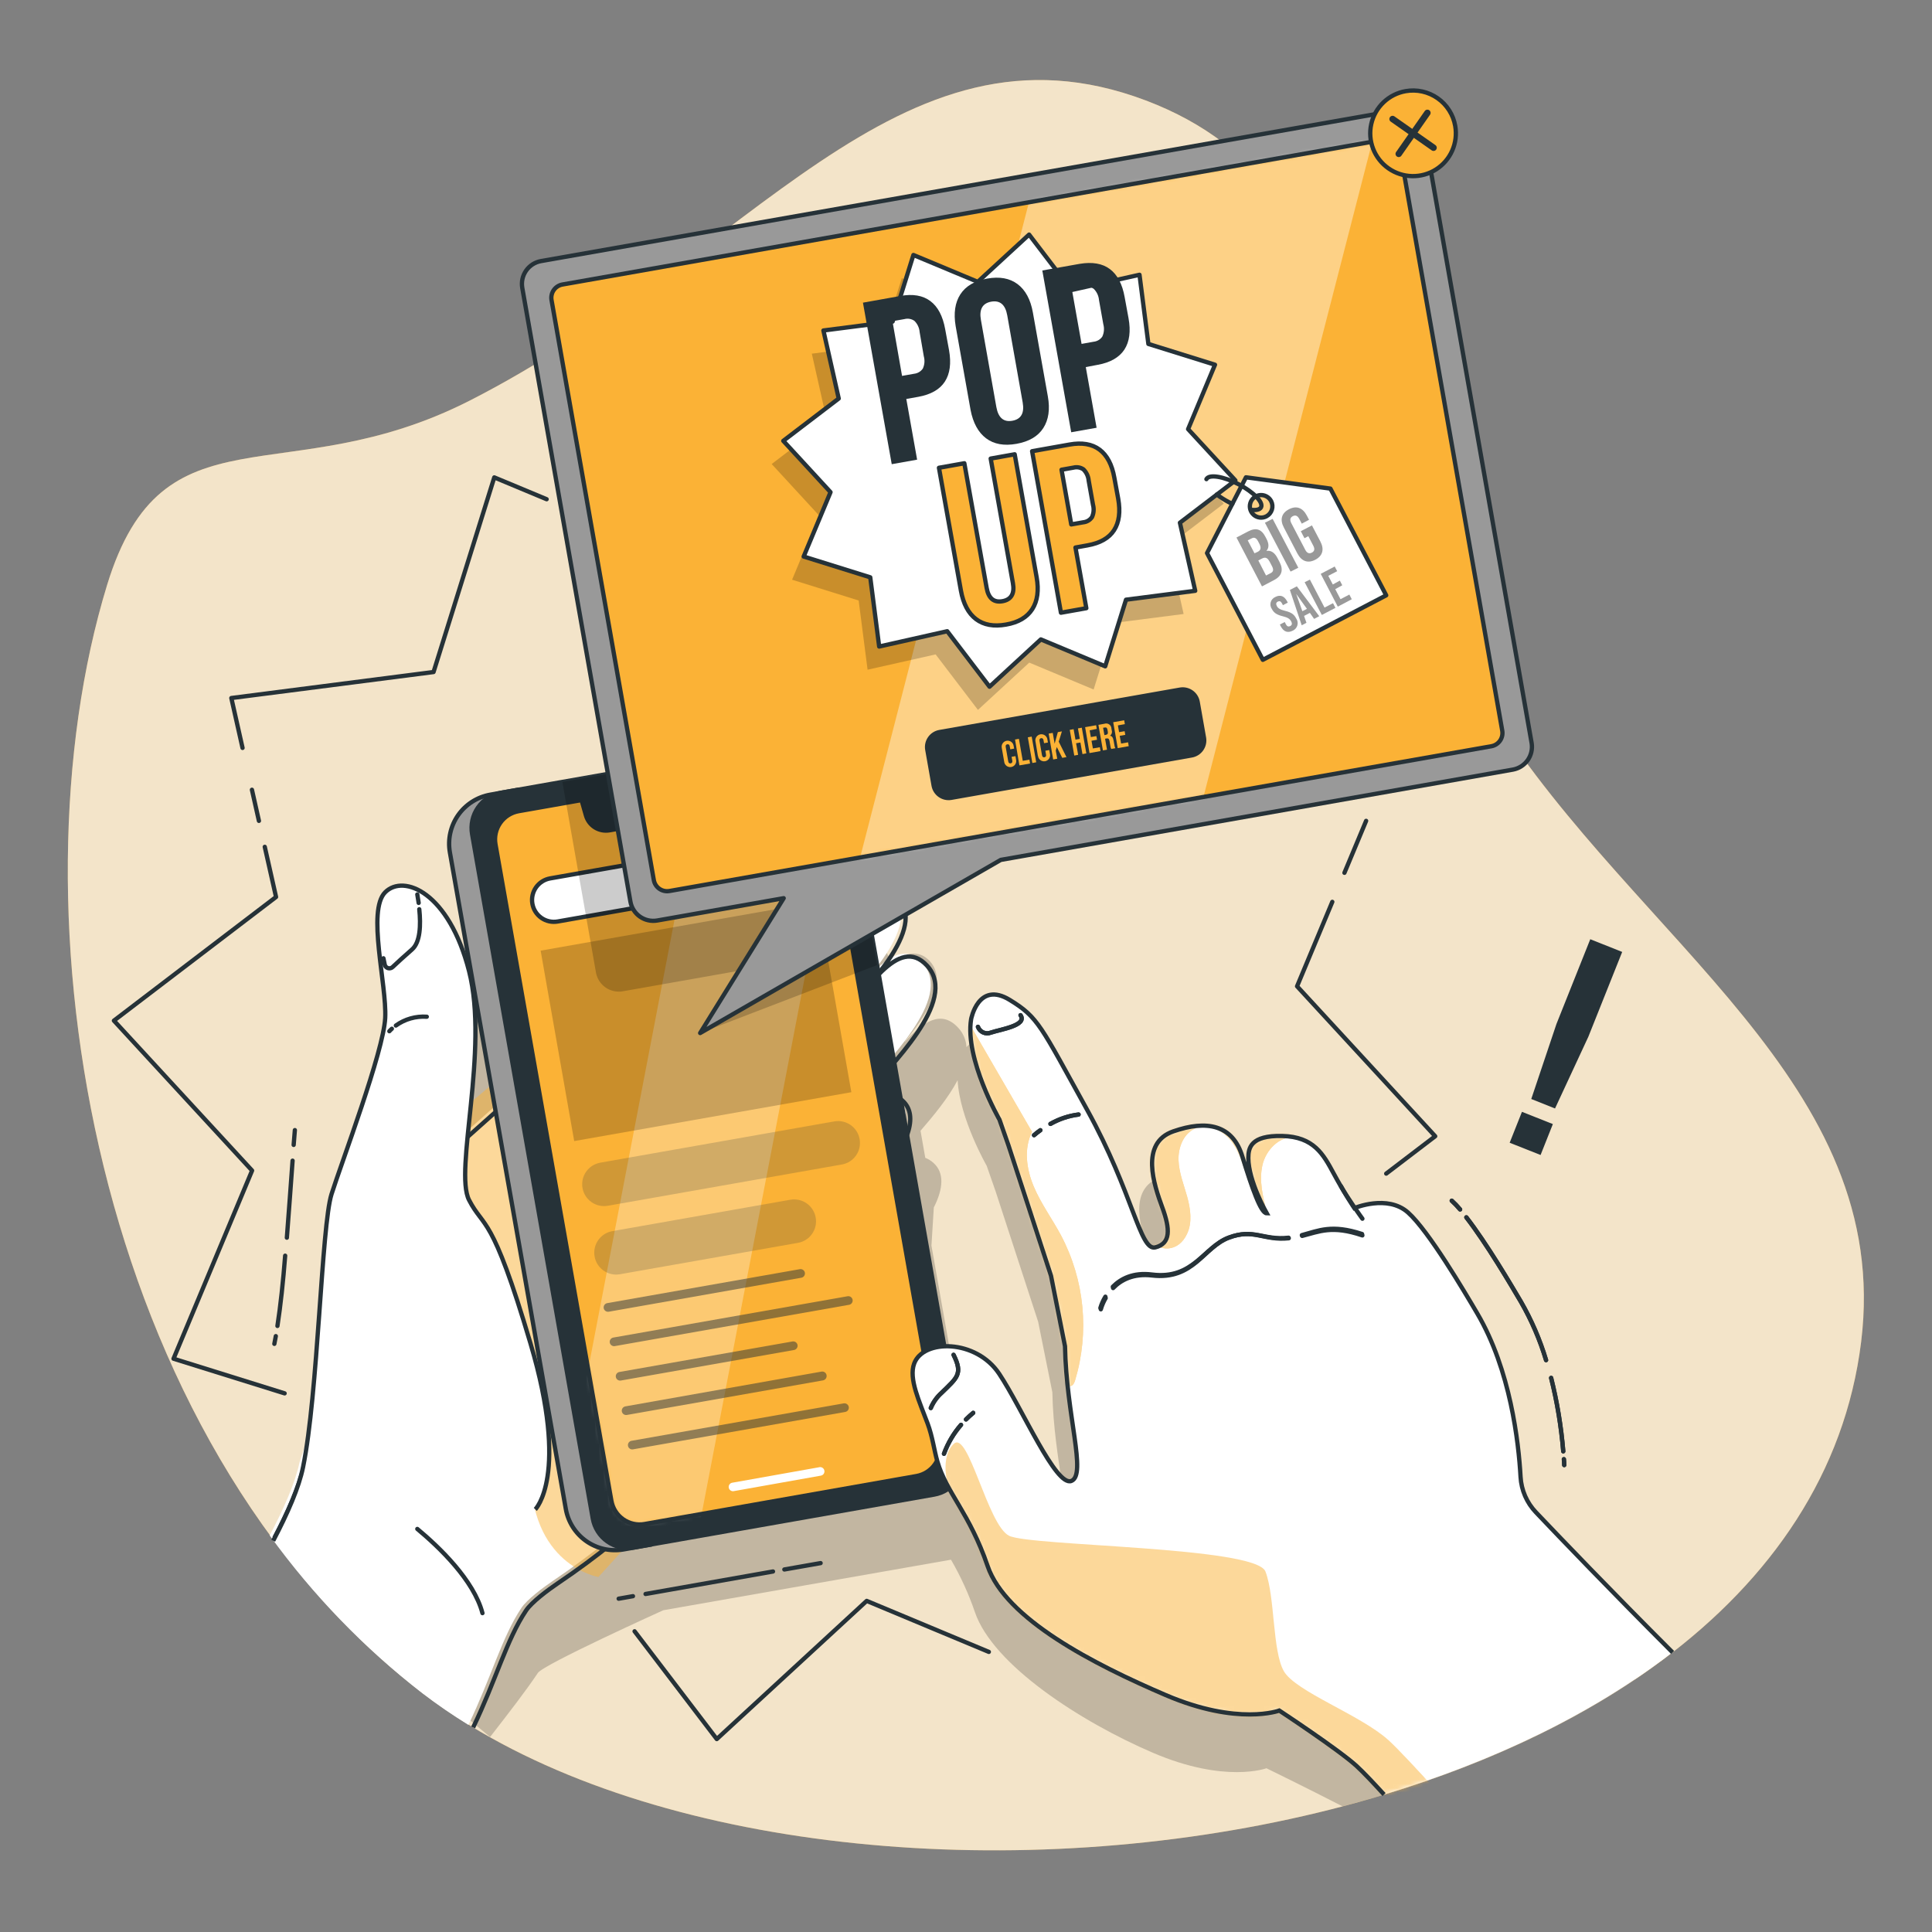 <svg xmlns="http://www.w3.org/2000/svg" width="450" height="450" viewBox="0 0 450 450" fill="none"><rect x="0" y="0" width="450" height="450" fill="#808080" stroke="none"/><path opacity="0.7" d="M347.643 166.149C310.995 108.612 322.857 44.55 266.886 23.4C209.079 1.548 174.618 60.12 109.386 93.321C66.429 115.173 37.962 93.717 24.948 136.242C1.674 212.292 21.573 335.331 98.415 394.335C187.857 463.005 418.365 434.835 433.494 312.561C440.919 252.27 381.6 219.474 347.643 166.149Z" fill="#FBB236"></path><path opacity="0.7" d="M347.643 166.149C310.995 108.612 322.857 44.55 266.886 23.4C209.079 1.548 174.618 60.12 109.386 93.321C66.429 115.173 37.962 93.717 24.948 136.242C1.674 212.292 21.573 335.331 98.415 394.335C187.857 463.005 418.365 434.835 433.494 312.561C440.919 252.27 381.6 219.474 347.643 166.149Z" fill="white"></path><path d="M230.319 384.759L201.87 372.879L166.95 405.063L147.807 379.962" stroke="#263238" stroke-linecap="round" stroke-linejoin="round"></path><path d="M310.32 210.06L302.112 229.725L334.287 264.654L322.875 273.357" stroke="#263238" stroke-linecap="round" stroke-linejoin="round"></path><path d="M318.195 191.196L313.146 203.292" stroke="#263238" stroke-linecap="round" stroke-linejoin="round"></path><path d="M140.598 121.824L158.958 129.492L193.878 97.308L222.678 135.063L269.01 124.659L275.076 171.756L314.136 183.951" stroke="#263238" stroke-linecap="round" stroke-linejoin="round"></path><path d="M56.493 174.204L53.883 162.585L100.98 156.528L115.128 111.195L127.323 116.28" stroke="#263238" stroke-linecap="round" stroke-linejoin="round"></path><path d="M60.309 191.196L58.68 183.951" stroke="#263238" stroke-linecap="round" stroke-linejoin="round"></path><path d="M66.294 324.54L40.419 316.467L58.716 272.646L26.532 237.726L64.296 208.926L61.668 197.244" stroke="#263238" stroke-linecap="round" stroke-linejoin="round"></path><path d="M361.692 261.819L358.83 269.019L351.63 266.166L354.492 258.966L361.692 261.819ZM356.661 255.978L362.529 238.5L370.404 218.763L377.838 221.724L369.963 241.461L362.196 258.183L356.661 255.978Z" fill="#263238"></path><path opacity="0.2" d="M354.78 362.934C352.632 360.695 351.355 357.761 351.18 354.663C350.73 346.635 348.849 329.769 341.091 316.584C338.13 311.544 329.769 297.378 324.981 293.094C320.193 288.81 312.462 292.068 312.462 292.068C312.462 292.068 310.059 288.468 307.665 283.968C305.271 279.468 303.039 275.4 295.668 275.229C288.297 275.058 287.784 278.019 287.784 280.377C287.784 285.714 292.068 293.229 292.068 293.229C290.691 293.229 288.639 287.397 286.38 280.035C284.121 272.673 278.136 271.476 270.297 274.203C262.458 276.93 265.797 286.713 267.723 291.861C269.649 297.009 269.721 300.321 266.121 301.23C262.521 302.139 261 288.639 250.2 269.1C239.4 249.561 238.842 247.644 232.2 243.558C228.681 241.407 226.476 242.334 225.117 243.9C225.023 242.222 224.345 240.63 223.2 239.4C219.195 235.053 215.028 237.996 210.762 242.649V242.541C217.494 234.585 220.788 227.106 215.748 223.119C213.687 221.49 210.771 221.94 207.45 223.65L204.219 217.701L200.079 194.22C199.89 193.143 199.49 192.115 198.904 191.193C198.317 190.271 197.554 189.474 196.659 188.847C195.763 188.22 194.753 187.776 193.686 187.539C192.619 187.303 191.516 187.28 190.44 187.47L124.542 199.089L118.071 200.223C115.039 200.761 112.345 202.48 110.58 205.002C108.815 207.525 108.123 210.646 108.657 213.678L110.943 226.647C106.038 219.87 100.206 218.799 97.281 221.724C92.988 226.017 97.677 243.216 97.281 251.028C96.885 258.84 87.129 284.616 84.78 292.041C82.431 299.466 81.657 338.517 78.147 355.671C77.328 359.604 75.312 364.572 72.666 369.873L114.147 404.586C118.647 398.79 122.58 393.714 125.28 389.655C126.612 387.657 154.494 375.057 154.494 375.057L221.4 363.303H221.517C223.766 367.179 225.629 371.267 227.079 375.507C231.282 387.819 251.721 401.049 268.542 408.258C285.363 415.467 294.984 411.858 294.984 411.858C294.984 411.858 304.191 416.358 312.705 420.732C315.963 419.874 319.188 418.974 322.38 418.032C343.917 411.534 363.879 402.588 380.799 391.203C369.144 378.729 359.784 368.208 354.78 362.934ZM246.6 355.653C243 357.147 235.188 338.823 229.779 330.714C228.161 328.318 225.859 326.465 223.173 325.395L216.954 290.133L217.503 281.241C219.789 276.741 219.906 273.141 217.503 270.936C216.926 270.393 216.251 269.966 215.514 269.676L214.407 263.376C217.422 259.893 220.887 255.708 223.047 251.604C223.533 260.604 229.815 271.521 229.815 271.521L231.912 277.533L241.812 307.881L245.115 324.297C245.403 340.398 250.2 354.141 246.6 355.653Z" fill="black"></path><path d="M203.454 231.84C203.297 235.753 203.889 239.66 205.2 243.351" stroke="#263238" stroke-linecap="round" stroke-linejoin="round"></path><path d="M203.859 229.05C203.724 229.543 203.628 230.045 203.571 230.553" stroke="#263238" stroke-linecap="round" stroke-linejoin="round"></path><path d="M198.558 212.256C198.558 212.256 198.387 219.294 200.979 224.928" stroke="#263238" stroke-linecap="round" stroke-linejoin="round"></path><path d="M209.133 255.762C213.003 259.29 210.456 266.166 202.977 274.95C195.498 283.734 179.541 301.176 172.8 313.2C166.059 325.224 167.562 342 128.7 368.271C126.711 369.621 122.742 372.528 121.41 374.571C116.91 381.303 114.399 390.771 109.107 401.76C105.402 399.484 101.816 397.02 98.361 394.38C84.825 383.886 72.857 371.512 62.82 357.633C66.168 351.279 68.814 345.222 69.768 340.587L92.394 272.268L104.148 267.579L124.065 249.813L156.879 220.5C156.879 220.5 180.126 197.649 187.479 204.678C194.832 211.707 178.686 226.656 170.181 232.227C161.676 237.798 155.538 248.616 141.489 262.683C144.488 261.536 147.191 259.731 149.4 257.4C153.504 253.296 162.585 241.875 168.741 236.601C174.897 231.327 198.702 201.132 207.441 208.017C215.172 214.11 203.346 228.393 189.576 240.12C175.806 251.847 173.097 258.3 158.157 274.068L156.105 276.408C156.105 276.408 161.964 272.907 171.054 261.918C177.978 253.466 185.411 245.444 193.311 237.897C200.781 230.562 208.035 216.882 214.839 224.262C222.471 232.524 205.614 247.995 201.078 254.007C196.542 260.019 166.842 284.139 165.6 292.5C167.789 289.241 170.236 286.162 172.917 283.293C176.868 279.189 190.197 265.86 196.497 259.992C202.797 254.124 205.911 252.819 209.133 255.762Z" fill="white"></path><path opacity="0.5" d="M104.067 279.9V261.495L179.766 197.505L198.171 203.292L210.303 272.502L162.603 341.73L139.383 367.317C139.383 367.317 123.093 364.617 123.597 341.73C124.101 318.843 104.067 279.9 104.067 279.9Z" fill="#FBB236"></path><path d="M63.9 358.2C67.248 351.846 69.894 345.789 70.848 341.154L93.474 272.835L105.174 268.146L125.1 250.38L157.905 221.076C157.905 221.076 181.152 198.225 188.505 205.254C195.858 212.283 179.712 227.232 171.216 232.803C162.72 238.374 156.6 249.228 142.56 263.295C145.555 262.155 148.256 260.355 150.462 258.03C154.557 253.926 163.647 242.505 169.794 237.231C175.941 231.957 199.764 201.762 208.494 208.647C216.225 214.74 204.399 229.023 190.62 240.741C176.841 252.459 174.186 258.912 159.3 274.725L157.248 277.065C157.248 277.065 163.098 273.555 172.188 262.575C179.1 254.126 186.517 246.105 194.4 238.554C201.87 231.219 209.115 217.539 215.928 224.919C223.551 233.181 206.694 248.652 202.167 254.619C197.64 260.586 167.967 284.751 166.725 293.121C168.913 289.863 171.357 286.784 174.033 283.914C177.993 279.81 191.322 266.481 197.622 260.613C203.922 254.745 206.991 253.413 210.222 256.374C214.101 259.902 211.545 266.778 204.075 275.562C196.605 284.346 180.63 301.788 173.898 313.794C167.166 325.8 168.66 342.594 129.798 368.865C127.809 370.215 123.831 373.122 122.499 375.165C117.999 381.897 115.497 391.365 110.205 402.354" stroke="#263238" stroke-miterlimit="10"></path><path d="M97.2 356.121C102.258 360.324 110.358 368.046 112.374 375.732" stroke="#263238" stroke-linecap="round" stroke-linejoin="round"></path><path d="M93.024 352.881C93.024 352.881 93.789 353.412 95.013 354.375" stroke="#263238" stroke-linecap="round" stroke-linejoin="round"></path><path d="M63.639 358.857C66.987 352.503 69.624 346.446 70.578 341.757C74.097 324.657 74.871 285.552 77.22 278.136C79.569 270.72 89.325 244.926 89.721 237.114C90.117 229.302 85.419 212.121 89.721 207.819C94.023 203.517 104.562 207.819 109.251 226.179C113.94 244.539 105.732 272.664 109.251 279.504C112.77 286.344 114.471 282.204 123.579 312.966C132.687 343.728 124.677 351.567 124.677 351.567" fill="white"></path><path d="M63.639 358.857C66.987 352.503 69.624 346.446 70.578 341.757C74.097 324.657 74.871 285.552 77.22 278.136C79.569 270.72 89.325 244.926 89.721 237.114C90.117 229.302 85.419 212.121 89.721 207.819C94.023 203.517 104.562 207.819 109.251 226.179C113.94 244.539 105.732 272.664 109.251 279.504C112.77 286.344 114.471 282.204 123.579 312.966C132.687 343.728 124.677 351.567 124.677 351.567" stroke="#263238" stroke-miterlimit="10"></path><path d="M97.659 211.779C98.037 215.442 97.902 219.465 95.967 221.148C94.032 222.831 92.475 224.28 91.467 225.225C91.327 225.363 91.152 225.461 90.961 225.508C90.771 225.556 90.571 225.553 90.382 225.498C90.193 225.443 90.022 225.338 89.887 225.196C89.752 225.053 89.657 224.876 89.613 224.685L89.307 223.2" stroke="#263238" stroke-linecap="round" stroke-linejoin="round"></path><path d="M97.2 208.332C97.308 208.944 97.416 209.61 97.515 210.303" stroke="#263238" stroke-linecap="round" stroke-linejoin="round"></path><path d="M92.205 238.869C94.293 237.368 96.839 236.643 99.405 236.817" stroke="#263238" stroke-linecap="round" stroke-linejoin="round"></path><path d="M90.684 240.192C90.866 239.987 91.062 239.795 91.269 239.616" stroke="#263238" stroke-linecap="round" stroke-linejoin="round"></path><path d="M68.4 266.67C68.49 265.482 68.58 264.33 68.679 263.223" stroke="#263238" stroke-linecap="round" stroke-linejoin="round"></path><path d="M66.816 288.279C67.311 282.195 67.716 275.985 68.148 270.342" stroke="#263238" stroke-linecap="round" stroke-linejoin="round"></path><path d="M64.62 308.835C65.349 304.137 65.952 298.449 66.42 292.473" stroke="#263238" stroke-linecap="round" stroke-linejoin="round"></path><path d="M63.9 313.011C64.017 312.435 64.134 311.823 64.242 311.211" stroke="#263238" stroke-linecap="round" stroke-linejoin="round"></path><path d="M182.691 365.562L191.133 364.077" stroke="#263238" stroke-linecap="round" stroke-linejoin="round"></path><path d="M150.363 371.268L180.045 366.03" stroke="#263238" stroke-linecap="round" stroke-linejoin="round"></path><path d="M144.099 372.366L147.429 371.781" stroke="#263238" stroke-linecap="round" stroke-linejoin="round"></path><path d="M205.983 180.153L206.433 182.655" stroke="#263238" stroke-linecap="round" stroke-linejoin="round"></path><path d="M189.468 162.729C192.921 162.135 196.468 162.932 199.335 164.946C202.202 166.959 204.155 170.026 204.768 173.475L205.506 177.669" stroke="#263238" stroke-linecap="round" stroke-linejoin="round"></path><path d="M147.807 170.082L186.426 163.269" stroke="#263238" stroke-linecap="round" stroke-linejoin="round"></path><path d="M142.434 171.027L144.999 170.568" stroke="#263238" stroke-linecap="round" stroke-linejoin="round"></path><path d="M120.672 183.951L114.201 185.094C112.7 185.358 111.265 185.916 109.979 186.734C108.694 187.553 107.582 188.617 106.707 189.866C105.833 191.115 105.214 192.524 104.884 194.012C104.555 195.5 104.522 197.039 104.787 198.54L131.787 351.459C132.317 354.488 134.026 357.183 136.54 358.952C139.054 360.722 142.167 361.423 145.197 360.9L151.668 359.757L120.672 183.951Z" fill="#999999" stroke="#263238" stroke-linecap="round" stroke-linejoin="round"></path><path d="M217.566 348.12L147.708 360.432C146.632 360.623 145.529 360.599 144.462 360.363C143.395 360.126 142.385 359.682 141.489 359.055C140.594 358.428 139.831 357.631 139.244 356.709C138.658 355.787 138.258 354.759 138.069 353.682L109.962 194.292C109.772 193.215 109.795 192.112 110.031 191.044C110.268 189.976 110.712 188.966 111.339 188.07C111.965 187.174 112.763 186.41 113.685 185.823C114.607 185.235 115.635 184.834 116.712 184.644L130.986 182.124L186.57 172.332C188.744 171.953 190.98 172.453 192.786 173.722C194.592 174.992 195.82 176.926 196.2 179.1L204.3 224.784L224.343 338.472C224.533 339.551 224.509 340.656 224.271 341.725C224.033 342.795 223.586 343.806 222.957 344.703C222.327 345.599 221.527 346.362 220.602 346.949C219.677 347.535 218.645 347.933 217.566 348.12Z" fill="#263238" stroke="#263238" stroke-linecap="round" stroke-linejoin="round"></path><path d="M184.194 177.777L169.542 180.36L169.803 184.077C169.886 185.271 169.525 186.453 168.789 187.397C168.053 188.34 166.994 188.979 165.816 189.189L141.975 193.392C140.797 193.598 139.584 193.361 138.57 192.726C137.557 192.091 136.814 191.104 136.485 189.954L135.459 186.354L120.807 188.937C119.068 189.246 117.522 190.233 116.51 191.681C115.497 193.129 115.101 194.919 115.407 196.659L142.407 349.578C142.717 351.315 143.702 352.859 145.148 353.872C146.594 354.884 148.382 355.282 150.12 354.978L213.471 343.8C215.21 343.491 216.756 342.504 217.768 341.056C218.781 339.608 219.177 337.818 218.871 336.078L191.871 183.159C191.559 181.431 190.578 179.896 189.14 178.888C187.702 177.88 185.925 177.481 184.194 177.777Z" fill="#FBB236"></path><mask id="mask0_371_4379" style="mask-type:luminance" maskUnits="userSpaceOnUse" x="115" y="177" width="104" height="179"><path d="M184.194 177.777L169.542 180.36L169.803 184.077C169.886 185.271 169.525 186.453 168.789 187.397C168.053 188.34 166.994 188.979 165.816 189.189L141.975 193.392C140.797 193.598 139.584 193.361 138.57 192.726C137.557 192.091 136.814 191.104 136.485 189.954L135.459 186.354L120.807 188.937C119.068 189.246 117.522 190.233 116.51 191.681C115.497 193.129 115.101 194.919 115.407 196.659L142.407 349.578C142.717 351.315 143.702 352.859 145.148 353.872C146.594 354.884 148.382 355.282 150.12 354.978L213.471 343.8C215.21 343.491 216.756 342.504 217.768 341.056C218.781 339.608 219.177 337.818 218.871 336.078L191.871 183.159C191.559 181.431 190.578 179.896 189.14 178.888C187.702 177.88 185.925 177.481 184.194 177.777Z" fill="white"></path></mask><g mask="url(#mask0_371_4379)"><path opacity="0.3" d="M160.875 365.922H127.962L167.31 161.136H200.223L160.875 365.922Z" fill="white"></path></g><path d="M184.194 177.777L169.542 180.36L169.803 184.077C169.886 185.271 169.525 186.453 168.789 187.397C168.053 188.34 166.994 188.979 165.816 189.189L141.975 193.392C140.797 193.598 139.584 193.361 138.57 192.726C137.557 192.091 136.814 191.104 136.485 189.954L135.459 186.354L120.807 188.937C119.068 189.246 117.522 190.233 116.51 191.681C115.497 193.129 115.101 194.919 115.407 196.659L142.407 349.578C142.717 351.315 143.702 352.859 145.148 353.872C146.594 354.884 148.382 355.282 150.12 354.978L213.471 343.8C215.21 343.491 216.756 342.504 217.768 341.056C218.781 339.608 219.177 337.818 218.871 336.078L191.871 183.159C191.559 181.431 190.578 179.896 189.14 178.888C187.702 177.88 185.925 177.481 184.194 177.777Z" stroke="#263238" stroke-linecap="round" stroke-linejoin="round"></path><path d="M147.771 187.245C147.838 187.624 147.792 188.014 147.637 188.366C147.482 188.718 147.227 189.017 146.903 189.224C146.578 189.43 146.2 189.536 145.815 189.528C145.431 189.52 145.057 189.398 144.742 189.177C144.427 188.957 144.184 188.648 144.045 188.289C143.906 187.931 143.876 187.539 143.959 187.163C144.043 186.788 144.235 186.445 144.514 186.18C144.792 185.914 145.142 185.736 145.521 185.67C146.028 185.583 146.548 185.7 146.97 185.995C147.391 186.29 147.679 186.739 147.771 187.245Z" fill="#FBB236" stroke="#263238" stroke-linecap="round" stroke-linejoin="round"></path><path d="M160.938 183.906L151.2 185.625C151.071 185.648 150.947 185.695 150.836 185.766C150.725 185.836 150.629 185.927 150.553 186.035C150.478 186.142 150.424 186.263 150.395 186.391C150.366 186.52 150.363 186.652 150.386 186.782C150.408 186.911 150.456 187.035 150.526 187.146C150.596 187.257 150.688 187.353 150.795 187.428C150.903 187.504 151.024 187.558 151.152 187.587C151.28 187.615 151.413 187.619 151.542 187.596L161.289 185.877C161.55 185.831 161.783 185.682 161.935 185.464C162.086 185.247 162.146 184.978 162.099 184.716C162.053 184.455 161.904 184.223 161.686 184.071C161.469 183.919 161.199 183.86 160.938 183.906Z" fill="#FBB236" stroke="#263238" stroke-linecap="round" stroke-linejoin="round"></path><path d="M190.854 341.739L170.631 345.339C170.494 345.352 170.36 345.393 170.24 345.459C170.119 345.526 170.014 345.617 169.93 345.727C169.846 345.836 169.786 345.962 169.753 346.096C169.72 346.23 169.715 346.369 169.739 346.505C169.763 346.641 169.814 346.771 169.891 346.885C169.967 347 170.066 347.098 170.182 347.173C170.298 347.248 170.428 347.298 170.564 347.32C170.7 347.342 170.84 347.335 170.973 347.301L191.205 343.701C191.334 343.678 191.458 343.629 191.569 343.559C191.68 343.488 191.775 343.396 191.851 343.288C191.926 343.18 191.979 343.059 192.007 342.93C192.035 342.802 192.038 342.669 192.015 342.54C191.992 342.41 191.944 342.287 191.873 342.176C191.802 342.065 191.71 341.97 191.602 341.894C191.495 341.819 191.373 341.766 191.245 341.738C191.116 341.709 190.983 341.707 190.854 341.73V341.739Z" fill="white"></path><path d="M184.419 205.02L129.906 214.632C129.247 214.75 128.571 214.736 127.917 214.592C127.263 214.448 126.645 214.177 126.096 213.793C125.547 213.409 125.08 212.921 124.721 212.356C124.361 211.791 124.117 211.161 124.002 210.501C123.885 209.842 123.9 209.167 124.044 208.513C124.189 207.86 124.461 207.242 124.844 206.693C125.228 206.145 125.716 205.678 126.28 205.318C126.844 204.958 127.474 204.713 128.133 204.597L182.646 194.985C183.305 194.869 183.98 194.883 184.634 195.027C185.287 195.172 185.906 195.444 186.454 195.827C187.002 196.211 187.469 196.699 187.829 197.263C188.189 197.828 188.434 198.457 188.55 199.116C188.667 199.775 188.652 200.45 188.508 201.104C188.363 201.757 188.091 202.376 187.708 202.924C187.324 203.472 186.836 203.94 186.272 204.299C185.708 204.659 185.078 204.904 184.419 205.02Z" fill="white" stroke="#263238" stroke-linecap="round" stroke-linejoin="round"></path><path opacity="0.2" d="M196.092 271.233L141.579 280.845C140.249 281.078 138.88 280.774 137.773 280C136.667 279.225 135.912 278.044 135.675 276.714C135.442 275.382 135.747 274.012 136.524 272.906C137.3 271.799 138.484 271.045 139.815 270.81L194.319 261.198C194.978 261.08 195.654 261.094 196.308 261.238C196.961 261.382 197.58 261.653 198.129 262.037C198.678 262.421 199.145 262.909 199.504 263.474C199.864 264.039 200.108 264.669 200.223 265.329C200.341 265.988 200.327 266.664 200.183 267.318C200.039 267.971 199.768 268.59 199.384 269.139C199 269.688 198.512 270.155 197.947 270.514C197.382 270.874 196.752 271.118 196.092 271.233Z" fill="#263238"></path><path opacity="0.2" d="M185.859 289.485L144.396 296.793C143.737 296.911 143.061 296.897 142.407 296.753C141.754 296.609 141.135 296.338 140.586 295.954C140.038 295.57 139.57 295.082 139.211 294.517C138.851 293.952 138.607 293.321 138.492 292.662C138.374 292.003 138.388 291.327 138.532 290.673C138.676 290.019 138.948 289.401 139.331 288.852C139.715 288.303 140.203 287.836 140.768 287.477C141.333 287.117 141.964 286.873 142.623 286.758L184.086 279.441C185.418 279.208 186.788 279.513 187.895 280.29C189.001 281.066 189.755 282.25 189.99 283.581C190.108 284.24 190.094 284.916 189.95 285.57C189.806 286.223 189.535 286.842 189.151 287.391C188.767 287.94 188.279 288.407 187.714 288.766C187.149 289.126 186.519 289.37 185.859 289.485Z" fill="#263238"></path><path opacity="0.2" d="M190.476 210.044L125.924 221.426L133.745 265.778L198.296 254.396L190.476 210.044Z" fill="black"></path><path opacity="0.5" d="M186.669 297.603L141.786 305.523C141.522 305.567 141.252 305.507 141.033 305.353C140.814 305.2 140.664 304.967 140.616 304.704C140.569 304.439 140.628 304.166 140.782 303.945C140.935 303.724 141.17 303.573 141.435 303.525L186.3 295.614C186.564 295.569 186.834 295.63 187.053 295.783C187.272 295.937 187.422 296.17 187.47 296.433C187.515 296.694 187.457 296.962 187.307 297.181C187.157 297.399 186.929 297.551 186.669 297.603Z" fill="#263238"></path><path opacity="0.5" d="M197.766 303.912L143.199 313.533C143.068 313.556 142.934 313.553 142.805 313.525C142.675 313.496 142.553 313.442 142.444 313.366C142.335 313.29 142.243 313.193 142.171 313.081C142.1 312.97 142.052 312.845 142.029 312.714C142.006 312.583 142.008 312.449 142.037 312.32C142.066 312.19 142.119 312.068 142.196 311.959C142.272 311.85 142.368 311.758 142.48 311.686C142.592 311.615 142.717 311.567 142.848 311.544L197.415 301.923C197.546 301.9 197.68 301.902 197.809 301.931C197.939 301.959 198.061 302.013 198.17 302.089C198.279 302.166 198.371 302.262 198.443 302.374C198.514 302.486 198.562 302.611 198.585 302.742C198.608 302.873 198.606 303.006 198.577 303.136C198.548 303.266 198.495 303.388 198.418 303.497C198.342 303.606 198.246 303.698 198.134 303.769C198.022 303.841 197.897 303.889 197.766 303.912Z" fill="#263238"></path><path opacity="0.5" d="M184.941 314.442L144.612 321.552C144.481 321.576 144.347 321.573 144.218 321.544C144.088 321.516 143.966 321.462 143.857 321.386C143.748 321.31 143.656 321.213 143.584 321.101C143.513 320.989 143.465 320.864 143.442 320.733C143.419 320.603 143.421 320.469 143.45 320.339C143.479 320.21 143.533 320.087 143.609 319.978C143.685 319.869 143.781 319.777 143.893 319.706C144.005 319.634 144.13 319.586 144.261 319.563L184.59 312.453C184.854 312.409 185.124 312.47 185.343 312.623C185.562 312.776 185.712 313.009 185.76 313.272C185.783 313.403 185.781 313.537 185.752 313.666C185.723 313.796 185.67 313.919 185.594 314.027C185.517 314.136 185.421 314.229 185.309 314.3C185.197 314.371 185.072 314.419 184.941 314.442Z" fill="#263238"></path><path opacity="0.5" d="M191.7 321.516L146.007 329.571C145.742 329.615 145.471 329.553 145.251 329.398C145.032 329.243 144.883 329.007 144.837 328.743C144.792 328.479 144.853 328.209 145.007 327.99C145.16 327.771 145.393 327.621 145.656 327.573L191.34 319.473C191.605 319.426 191.878 319.485 192.099 319.639C192.32 319.792 192.471 320.027 192.519 320.292C192.547 320.426 192.547 320.564 192.521 320.699C192.494 320.833 192.441 320.961 192.365 321.075C192.289 321.189 192.191 321.286 192.077 321.362C191.963 321.438 191.835 321.49 191.7 321.516Z" fill="#263238"></path><path opacity="0.5" d="M196.875 328.869L147.438 337.581C147.307 337.604 147.173 337.602 147.044 337.573C146.914 337.545 146.792 337.491 146.683 337.415C146.574 337.338 146.482 337.242 146.41 337.13C146.339 337.018 146.291 336.893 146.268 336.762C146.245 336.631 146.247 336.498 146.276 336.368C146.305 336.238 146.358 336.116 146.435 336.007C146.511 335.898 146.607 335.806 146.719 335.735C146.831 335.663 146.956 335.615 147.087 335.592L196.524 326.871C196.788 326.829 197.059 326.892 197.278 327.047C197.496 327.202 197.646 327.436 197.694 327.699C197.739 327.963 197.678 328.233 197.524 328.452C197.371 328.671 197.138 328.821 196.875 328.869Z" fill="#263238"></path><path d="M181.386 201.933C180.82 202.032 180.238 201.93 179.739 201.645L179.496 202.788L178.596 204.084C178.502 204.189 178.375 204.259 178.236 204.282C178.066 204.308 177.892 204.266 177.752 204.165C177.612 204.064 177.518 203.912 177.489 203.742C177.462 203.605 177.481 203.462 177.543 203.337L178.443 202.041L179.433 201.411C178.994 201.04 178.698 200.528 178.596 199.962C178.486 199.333 178.631 198.686 178.998 198.164C179.365 197.641 179.925 197.286 180.554 197.177C181.183 197.067 181.829 197.211 182.352 197.578C182.874 197.945 183.229 198.505 183.339 199.134C183.397 199.445 183.393 199.764 183.326 200.073C183.26 200.382 183.133 200.675 182.952 200.934C182.583 201.461 182.02 201.821 181.386 201.933ZM181.224 201.033C181.565 200.976 181.876 200.802 182.104 200.541C182.331 200.28 182.461 199.949 182.471 199.603C182.481 199.257 182.37 198.918 182.158 198.645C181.947 198.371 181.646 198.18 181.309 198.103C180.972 198.026 180.618 198.069 180.309 198.224C179.999 198.378 179.753 198.636 179.612 198.952C179.472 199.268 179.445 199.623 179.537 199.957C179.629 200.29 179.834 200.582 180.117 200.781C180.44 201.004 180.837 201.092 181.224 201.024V201.033Z" fill="#FBB236"></path><path opacity="0.2" d="M163.08 240.615L174.51 225.684L145.026 230.895C143.626 231.131 142.19 230.806 141.027 229.991C139.865 229.175 139.071 227.935 138.816 226.539L130.986 182.124L186.57 172.332C188.744 171.953 190.98 172.453 192.786 173.722C194.592 174.991 195.82 176.925 196.2 179.1L204.3 224.784L163.08 240.615Z" fill="black"></path><path d="M352.395 179.253L233.1 200.286L163.08 240.615L182.538 209.205L153.054 214.407C151.654 214.643 150.218 214.318 149.055 213.503C147.893 212.687 147.099 211.447 146.844 210.051L121.644 67.032C121.405 65.63 121.729 64.192 122.544 63.027C123.36 61.863 124.602 61.067 126 60.813L325.332 25.713C326.732 25.474 328.17 25.796 329.334 26.61C330.498 27.423 331.294 28.663 331.551 30.06L356.751 173.088C356.974 174.481 356.643 175.906 355.829 177.058C355.015 178.21 353.782 178.998 352.395 179.253Z" fill="#999999" stroke="#263238" stroke-linecap="round" stroke-linejoin="round"></path><path opacity="0.6" d="M347.4 173.808C348.212 173.663 348.934 173.203 349.409 172.529C349.884 171.855 350.074 171.021 349.938 170.208L326.079 35.046C325.932 34.235 325.472 33.515 324.798 33.04C324.125 32.565 323.292 32.374 322.479 32.508L131.004 66.267C130.192 66.412 129.469 66.871 128.993 67.545C128.516 68.219 128.324 69.053 128.457 69.867L152.289 205.002C152.436 205.813 152.896 206.533 153.57 207.008C154.243 207.482 155.076 207.674 155.889 207.54L347.4 173.808Z" fill="white"></path><path d="M349.902 170.181L326.079 35.046C325.932 34.235 325.472 33.515 324.798 33.04C324.125 32.565 323.292 32.374 322.479 32.508L131.004 66.267C130.192 66.412 129.469 66.871 128.993 67.545C128.516 68.219 128.324 69.053 128.457 69.867L152.289 205.002C152.436 205.813 152.896 206.533 153.57 207.008C154.243 207.482 155.076 207.674 155.889 207.54L347.4 173.808C348.211 173.655 348.928 173.188 349.397 172.509C349.865 171.83 350.047 170.993 349.902 170.181Z" fill="#FBB236"></path><mask id="mask1_371_4379" style="mask-type:luminance" maskUnits="userSpaceOnUse" x="128" y="32" width="222" height="176"><path d="M349.902 170.181L326.079 35.046C325.932 34.235 325.472 33.515 324.798 33.04C324.125 32.565 323.292 32.374 322.479 32.508L131.004 66.267C130.192 66.412 129.469 66.871 128.993 67.545C128.516 68.219 128.324 69.053 128.457 69.867L152.289 205.002C152.436 205.813 152.896 206.533 153.57 207.008C154.243 207.482 155.076 207.674 155.889 207.54L347.4 173.808C348.211 173.655 348.928 173.188 349.397 172.509C349.865 171.83 350.047 170.993 349.902 170.181Z" fill="white"></path></mask><g mask="url(#mask1_371_4379)"><path opacity="0.4" d="M244.773 323.55H168.435L259.722 -30.735H336.051L244.773 323.55Z" fill="white"></path></g><path d="M349.902 170.181L326.079 35.046C325.932 34.235 325.472 33.515 324.798 33.04C324.125 32.565 323.292 32.374 322.479 32.508L131.004 66.267C130.192 66.412 129.469 66.871 128.993 67.545C128.516 68.219 128.324 69.053 128.457 69.867L152.289 205.002C152.436 205.813 152.896 206.533 153.57 207.008C154.243 207.482 155.076 207.674 155.889 207.54L347.4 173.808C348.211 173.655 348.928 173.188 349.397 172.509C349.865 171.83 350.047 170.993 349.902 170.181Z" stroke="#263238" stroke-linecap="round" stroke-linejoin="round"></path><path d="M338.949 29.331C339.29 31.273 339.046 33.273 338.25 35.078C337.454 36.882 336.141 38.41 334.477 39.468C332.813 40.526 330.872 41.067 328.9 41.022C326.929 40.977 325.015 40.349 323.4 39.216C321.786 38.084 320.543 36.498 319.83 34.659C319.117 32.821 318.964 30.812 319.393 28.887C319.821 26.962 320.811 25.207 322.236 23.844C323.662 22.481 325.46 21.572 327.402 21.231C328.692 21.003 330.015 21.032 331.294 21.316C332.573 21.6 333.783 22.133 334.856 22.886C335.928 23.638 336.842 24.595 337.544 25.701C338.247 26.806 338.724 28.04 338.949 29.331Z" fill="#FBB236" stroke="#263238" stroke-linecap="round" stroke-linejoin="round"></path><path d="M324.36 27.72L333.9 34.407" stroke="#263238" stroke-width="1.5" stroke-linecap="round" stroke-linejoin="round"></path><path d="M332.469 26.289L325.791 35.838" stroke="#263238" stroke-width="1.5" stroke-linecap="round" stroke-linejoin="round"></path><g opacity="0.2"><path d="M225.045 71.046L236.997 60.039L246.852 72.954L262.71 69.399L264.78 85.509L280.296 90.351L274.032 105.354L285.048 117.297L272.124 127.152L275.688 143.01L259.569 145.08L254.727 160.596L239.733 154.332L227.781 165.348L217.926 152.424L202.077 155.988L199.998 139.869L184.491 135.027L190.746 120.033L179.739 108.081L192.654 98.226L189.09 82.377L205.209 80.298L210.051 64.791L225.045 71.046Z" fill="black"></path></g><path d="M227.745 65.646L239.697 54.639L249.552 67.554L265.41 63.999L267.48 80.109L282.996 84.951L276.732 99.954L287.748 111.897L274.824 121.752L278.388 137.61L262.269 139.68L257.427 155.196L242.433 148.932L230.481 159.948L220.626 147.024L204.777 150.588L202.698 134.469L187.191 129.627L193.446 114.633L182.439 102.681L195.354 92.826L191.79 76.977L207.909 74.898L212.751 59.391L227.745 65.646Z" fill="white" stroke="#263238" stroke-linecap="round" stroke-linejoin="round"></path><path d="M290.205 111.177L281.142 128.826L294.138 153.684L322.875 138.663L309.879 113.805L290.205 111.177ZM294.957 120.267C294.496 120.507 293.974 120.605 293.458 120.549C292.941 120.492 292.453 120.284 292.055 119.95C291.656 119.616 291.366 119.171 291.22 118.673C291.075 118.174 291.08 117.643 291.236 117.147C291.392 116.651 291.692 116.213 292.097 115.887C292.502 115.562 292.994 115.364 293.512 115.318C294.03 115.273 294.55 115.381 295.005 115.631C295.461 115.881 295.833 116.26 296.073 116.721C296.393 117.339 296.455 118.059 296.246 118.724C296.037 119.388 295.574 119.943 294.957 120.267Z" fill="white" stroke="#263238" stroke-linecap="round" stroke-linejoin="round"></path><path d="M280.998 111.6C281.61 110.421 284.949 110.943 288.459 112.77C291.969 114.597 294.327 117.009 293.715 118.17C293.436 118.71 292.563 118.89 291.366 118.746" stroke="#263238" stroke-linecap="round" stroke-linejoin="round"></path><path d="M287.028 117.36L286.254 116.982C285.259 116.463 284.311 115.861 283.419 115.182" stroke="#263238" stroke-linecap="round" stroke-linejoin="round"></path><path d="M288 125.199L290.7 123.786C292.563 122.805 293.814 123.255 294.732 125.019L294.975 125.478C295.587 126.648 295.614 127.575 294.975 128.313C296.109 128.133 296.928 128.79 297.558 129.996L298.071 130.977C298.971 132.777 298.557 134.172 296.757 135.108L293.94 136.584L288 125.199ZM292.932 128.538C293.598 128.196 293.832 127.683 293.373 126.738L293.04 126.099C292.617 125.28 292.14 125.073 291.519 125.406L290.619 125.856L292.194 128.871L292.932 128.538ZM295.947 133.506C296.55 133.191 296.73 132.75 296.28 131.895L295.767 130.905C295.209 129.843 294.696 129.699 293.886 130.122L293.085 130.545L294.885 134.046L295.947 133.506Z" fill="#999999"></path><path d="M294.624 121.752L296.424 120.852L302.4 132.237L300.6 133.137L294.624 121.752Z" fill="#999999"></path><path d="M302.175 128.898L299.043 122.886C298.08 121.086 298.449 119.538 300.213 118.62C301.977 117.702 303.435 118.269 304.389 120.096L304.902 121.068L303.21 121.968L302.634 120.879C302.211 120.06 301.689 119.934 301.113 120.231C300.537 120.528 300.348 121.032 300.771 121.851L304.038 128.097C304.47 128.907 304.983 128.997 305.55 128.718C306.117 128.439 306.324 127.935 305.901 127.125L304.731 124.884L303.831 125.361L302.985 123.723L305.577 122.373L307.53 126.108C308.484 127.908 308.115 129.456 306.36 130.374C304.605 131.292 303.138 130.725 302.175 128.898Z" fill="#999999"></path><path d="M298.332 145.908L298.107 145.467L299.241 144.882L299.511 145.404C299.79 145.944 300.132 146.016 300.519 145.818C300.906 145.62 301.032 145.296 300.735 144.729C300.438 144.162 299.961 143.829 298.818 143.55C297.36 143.19 296.712 142.74 296.253 141.867C296.089 141.639 295.978 141.376 295.93 141.099C295.881 140.823 295.895 140.538 295.971 140.268C296.047 139.997 296.183 139.747 296.369 139.536C296.555 139.325 296.786 139.159 297.045 139.05C298.206 138.438 299.151 138.834 299.79 140.049L299.952 140.364L298.818 140.958L298.611 140.562C298.332 140.022 298.008 139.932 297.621 140.13C297.234 140.328 297.135 140.652 297.405 141.165C297.675 141.678 298.161 141.993 299.295 142.272C300.762 142.632 301.392 143.073 301.887 144.018C302.056 144.25 302.171 144.517 302.223 144.799C302.274 145.082 302.262 145.372 302.186 145.649C302.11 145.926 301.972 146.182 301.783 146.398C301.594 146.614 301.359 146.785 301.095 146.898C299.925 147.51 298.971 147.123 298.332 145.908Z" fill="#999999"></path><path d="M300.438 137.412L302.058 136.566L307.278 143.523L306.081 144.153L305.1 142.749L303.741 143.46L304.299 145.062L303.192 145.638L300.438 137.412ZM304.407 141.813L301.905 138.33L303.345 142.362L304.407 141.813Z" fill="#999999"></path><path d="M303.876 135.612L305.1 135L308.511 141.516L310.482 140.49L311.049 141.579L307.881 143.235L303.876 135.612Z" fill="#999999"></path><path d="M307.62 133.659L310.878 131.949L311.454 133.038L309.384 134.118L310.437 136.134L312.075 135.234L312.642 136.323L311.004 137.223L312.228 139.563L314.289 138.483L314.856 139.572L311.598 141.3L307.62 133.659Z" fill="#999999"></path><path d="M274.854 160.634L218.865 170.507C216.937 170.847 215.649 172.686 215.989 174.615L217.458 182.946C217.798 184.875 219.637 186.163 221.566 185.823L277.555 175.95C279.484 175.61 280.771 173.771 280.431 171.842L278.962 163.511C278.622 161.582 276.783 160.294 274.854 160.634Z" fill="#263238"></path><path d="M274.854 160.634L218.865 170.507C216.937 170.847 215.649 172.686 215.989 174.615L217.458 182.946C217.798 184.875 219.637 186.163 221.566 185.823L277.555 175.95C279.484 175.61 280.771 173.771 280.431 171.842L278.962 163.511C278.622 161.582 276.783 160.294 274.854 160.634Z" stroke="#263238" stroke-linecap="round" stroke-linejoin="round"></path><path d="M233.901 177.435L233.334 174.222C233.293 174.037 233.29 173.846 233.325 173.659C233.36 173.473 233.433 173.296 233.538 173.139C233.644 172.981 233.78 172.847 233.938 172.743C234.097 172.64 234.275 172.57 234.462 172.537C234.648 172.504 234.84 172.509 235.024 172.552C235.209 172.595 235.382 172.675 235.535 172.787C235.688 172.899 235.817 173.041 235.913 173.204C236.01 173.367 236.072 173.548 236.097 173.736L236.214 174.366L235.314 174.528L235.188 173.835C235.125 173.439 234.909 173.313 234.621 173.358C234.333 173.403 234.18 173.601 234.252 173.997L234.837 177.336C234.909 177.732 235.125 177.849 235.404 177.804C235.683 177.759 235.854 177.561 235.782 177.174L235.62 176.274L236.52 176.121L236.664 176.967C236.705 177.152 236.708 177.343 236.673 177.529C236.637 177.716 236.565 177.893 236.46 178.05C236.354 178.208 236.218 178.342 236.059 178.446C235.901 178.549 235.723 178.619 235.536 178.652C235.35 178.685 235.158 178.68 234.974 178.636C234.789 178.593 234.615 178.513 234.463 178.401C234.31 178.289 234.181 178.148 234.085 177.985C233.988 177.822 233.926 177.641 233.901 177.453V177.435Z" fill="#FBB236"></path><path d="M236.421 172.251L237.321 172.089L238.221 177.21L239.769 176.94L239.922 177.84L237.438 178.272L236.421 172.251Z" fill="#FBB236"></path><path d="M239.4 171.738L240.3 171.567L241.353 177.552L240.453 177.714L239.4 171.738Z" fill="#FBB236"></path><path d="M241.74 176.049L241.2 172.8C241.149 172.61 241.137 172.412 241.167 172.218C241.196 172.024 241.266 171.838 241.371 171.672C241.477 171.506 241.616 171.364 241.779 171.255C241.942 171.146 242.126 171.072 242.32 171.038C242.513 171.004 242.712 171.011 242.902 171.058C243.093 171.105 243.272 171.192 243.427 171.312C243.583 171.432 243.711 171.583 243.805 171.755C243.899 171.928 243.956 172.118 243.972 172.314L244.08 172.944L243.18 173.106L243.054 172.413C242.982 172.017 242.766 171.891 242.487 171.936C242.208 171.981 242.046 172.188 242.118 172.575L242.703 175.914C242.775 176.31 242.991 176.436 243.27 176.382C243.549 176.328 243.711 176.148 243.639 175.752L243.486 174.852L244.386 174.699L244.539 175.545C244.59 175.734 244.602 175.932 244.572 176.127C244.543 176.321 244.473 176.507 244.368 176.672C244.262 176.838 244.124 176.98 243.96 177.089C243.797 177.198 243.613 177.272 243.419 177.306C243.226 177.34 243.027 177.333 242.837 177.286C242.646 177.239 242.467 177.153 242.312 177.033C242.156 176.913 242.028 176.762 241.934 176.589C241.84 176.417 241.783 176.226 241.767 176.031L241.74 176.049Z" fill="#FBB236"></path><path d="M244.26 170.865L245.205 170.703L245.646 173.223L246.393 170.523L247.338 170.352L246.6 172.746L248.4 176.346L247.419 176.517L246.15 173.997L245.907 174.825L246.249 176.724L245.304 176.895L244.26 170.865Z" fill="#FBB236"></path><path d="M249.165 170.001L250.065 169.839L250.497 172.278L251.505 172.098L251.073 169.659L251.973 169.497L253.026 175.473L252.126 175.644L251.649 172.944L250.641 173.115L251.118 175.815L250.218 175.986L249.165 170.001Z" fill="#FBB236"></path><path d="M252.747 169.371L255.312 168.921L255.456 169.776L253.8 170.1L254.079 171.675L255.366 171.45L255.519 172.305L254.232 172.53L254.556 174.33L256.176 174.042L256.329 174.942L253.764 175.401L252.747 169.371Z" fill="#FBB236"></path><path d="M255.843 168.831L257.238 168.579C257.421 168.513 257.618 168.492 257.811 168.517C258.004 168.542 258.189 168.614 258.349 168.724C258.509 168.835 258.641 168.983 258.732 169.155C258.824 169.327 258.873 169.518 258.876 169.713L258.939 170.082C259.017 170.312 259.019 170.56 258.947 170.792C258.874 171.023 258.729 171.225 258.534 171.369C259.029 171.423 259.263 171.846 259.38 172.521L259.569 173.565C259.589 173.816 259.666 174.059 259.794 174.276L258.84 174.447C258.716 174.226 258.643 173.98 258.624 173.727L258.435 172.629C258.336 172.08 258.138 171.927 257.715 171.999L257.391 172.062L257.841 174.618L256.896 174.789L255.843 168.831ZM257.58 171.162C257.931 171.099 258.111 170.91 258.03 170.433L257.949 169.974C257.877 169.542 257.697 169.38 257.364 169.443L256.932 169.515L257.238 171.225L257.58 171.162Z" fill="#FBB236"></path><path d="M259.29 168.219L261.846 167.769L261.999 168.669L260.379 168.957L260.658 170.532L261.945 170.307L262.098 171.162L260.802 171.387L261.126 173.187L262.755 172.899L262.899 173.799L260.343 174.249L259.29 168.219Z" fill="#FBB236"></path><path d="M216.702 70.128C218.457 71.442 219.6 73.629 220.149 76.671L221.049 81.558C221.589 84.612 221.265 87.054 220.077 88.884C218.889 90.714 216.825 91.896 213.885 92.43L211.095 92.925L213.615 107.064L207.702 108.117L200.997 70.497L209.7 68.94C212.607 68.4 214.956 68.814 216.702 70.128ZM210.105 87.552L212.904 87.057C213.309 87.015 213.7 86.886 214.051 86.679C214.402 86.473 214.704 86.194 214.938 85.86C215.358 84.962 215.441 83.943 215.172 82.989L214.2 77.346C214.124 76.358 213.693 75.43 212.985 74.736C212.653 74.502 212.274 74.344 211.874 74.273C211.475 74.201 211.064 74.218 210.672 74.322L207.873 74.817L210.105 87.552Z" fill="#263238"></path><path d="M223.686 68.553C224.937 66.627 227.007 65.412 229.914 64.89C232.821 64.368 235.179 64.8 237.015 66.177C238.851 67.554 240.039 69.777 240.57 72.747L244.062 92.313C244.602 95.319 244.242 97.785 243 99.711C241.758 101.637 239.679 102.852 236.772 103.374C233.865 103.896 231.498 103.464 229.671 102.087C227.844 100.71 226.647 98.487 226.071 95.517L222.588 75.951C222.084 72.945 222.444 70.479 223.686 68.553ZM235.8 98.001C237.843 97.632 238.635 96.201 238.203 93.744L234.603 73.431C234.159 70.959 232.917 69.903 230.877 70.263C228.834 70.632 228.033 72.063 228.474 74.52L232.074 94.833C232.53 97.311 233.772 98.367 235.8 98.001Z" fill="#263238"></path><path d="M258.516 62.676C260.268 63.99 261.414 66.168 261.954 69.21L262.854 74.106C263.406 77.148 263.085 79.59 261.891 81.432C260.703 83.232 258.633 84.447 255.699 84.969L252.9 85.5L255.42 99.63L249.507 100.683L242.775 63L251.487 61.452C254.421 60.966 256.77 61.362 258.516 62.676ZM251.919 80.1L254.718 79.596C255.121 79.555 255.511 79.428 255.86 79.223C256.21 79.018 256.511 78.74 256.743 78.408C257.165 77.511 257.251 76.492 256.986 75.537L255.978 69.894C255.896 68.907 255.465 67.982 254.763 67.284C254.43 67.049 254.05 66.889 253.649 66.816C253.248 66.743 252.836 66.758 252.441 66.861L249.651 67.365L251.919 80.1Z" fill="#263238"></path><path d="M229.806 136.926C230.238 139.365 231.48 140.4 233.514 140.031C235.548 139.662 236.367 138.231 235.926 135.828L230.751 106.812L236.34 105.813L241.452 134.46C241.992 137.502 241.656 139.974 240.444 141.876C239.232 143.778 237.192 144.978 234.324 145.476C231.462 145.986 229.131 145.563 227.331 144.207C225.531 142.839 224.37 140.607 223.821 137.592L218.7 108.954L224.613 107.901L229.806 136.926Z" fill="#FBB236" stroke="#263238" stroke-linecap="round" stroke-linejoin="round"></path><path d="M256.113 104.733C257.859 106.047 259.011 108.225 259.551 111.267L260.451 116.163C260.991 119.205 260.676 121.644 259.488 123.489C258.3 125.334 256.23 126.504 253.296 127.026L250.497 127.53L253.026 141.66L247.113 142.713L240.399 105.093L249.111 103.545C252 103.023 254.367 103.419 256.113 104.733ZM249.516 122.148L252.306 121.653C252.712 121.614 253.104 121.487 253.456 121.28C253.807 121.073 254.109 120.792 254.34 120.456C254.758 119.561 254.845 118.546 254.583 117.594L253.575 111.942C253.491 110.956 253.061 110.031 252.36 109.332C252.025 109.1 251.645 108.943 251.244 108.872C250.843 108.801 250.432 108.816 250.038 108.918L247.248 109.413L249.516 122.148Z" fill="#FBB236" stroke="#263238" stroke-linecap="round" stroke-linejoin="round"></path><path d="M389.547 384.831C370.944 399.231 347.76 410.319 322.371 417.978C319.905 415.278 317.691 412.92 315.972 411.336C311.886 407.583 297.972 398.421 297.972 398.421C297.972 398.421 288.351 402.021 271.53 394.821C254.709 387.621 234.243 377.1 230.04 364.77C225.837 352.44 220.419 347.67 218.34 340.425C217.557 337.725 217.215 334.665 216.063 331.578C214.146 326.403 211.608 321.165 212.931 317.592C215.037 311.877 227.331 311.877 232.731 319.986C238.131 328.095 245.952 346.428 249.561 344.934C253.17 343.44 248.355 329.679 248.058 313.56L244.8 297.153L234.9 266.805L232.803 260.802C232.803 260.802 224.703 246.681 226.188 237.402C226.188 237.402 227.844 228.402 235.188 232.902C241.857 236.979 242.388 238.923 253.188 258.453C263.988 277.983 265.5 291.447 269.1 290.538C272.7 289.629 272.592 286.317 270.702 281.178C268.812 276.039 265.455 266.247 273.276 263.52C281.097 260.793 287.1 261.981 289.359 269.352C291.618 276.723 293.67 282.6 295.047 282.6C295.047 282.6 290.763 275.076 290.763 269.73C290.763 267.39 291.276 264.42 298.647 264.591C306.018 264.762 308.241 268.875 310.644 273.339C313.047 277.803 315.45 281.394 315.45 281.394C315.45 281.394 323.154 278.136 327.96 282.42C332.766 286.704 341.109 300.87 344.07 305.901C351.828 319.086 353.718 335.97 354.168 343.998C354.344 347.096 355.62 350.029 357.768 352.269C363.33 358.11 375.237 370.521 389.547 384.831Z" fill="white"></path><mask id="mask2_371_4379" style="mask-type:luminance" maskUnits="userSpaceOnUse" x="212" y="231" width="178" height="187"><path d="M389.547 384.831C370.944 399.231 347.76 410.319 322.371 417.978C319.905 415.278 317.691 412.92 315.972 411.336C311.886 407.583 297.972 398.421 297.972 398.421C297.972 398.421 288.351 402.021 271.53 394.821C254.709 387.621 234.243 377.1 230.04 364.77C225.837 352.44 220.419 347.67 218.34 340.425C217.557 337.725 217.215 334.665 216.063 331.578C214.146 326.403 211.608 321.165 212.931 317.592C215.037 311.877 227.331 311.877 232.731 319.986C238.131 328.095 245.952 346.428 249.561 344.934C253.17 343.44 248.355 329.679 248.058 313.56L244.8 297.153L234.9 266.805L232.803 260.802C232.803 260.802 224.703 246.681 226.188 237.402C226.188 237.402 227.844 228.402 235.188 232.902C241.857 236.979 242.388 238.923 253.188 258.453C263.988 277.983 265.5 291.447 269.1 290.538C272.7 289.629 272.592 286.317 270.702 281.178C268.812 276.039 265.455 266.247 273.276 263.52C281.097 260.793 287.1 261.981 289.359 269.352C291.618 276.723 293.67 282.6 295.047 282.6C295.047 282.6 290.763 275.076 290.763 269.73C290.763 267.39 291.276 264.42 298.647 264.591C306.018 264.762 308.241 268.875 310.644 273.339C313.047 277.803 315.45 281.394 315.45 281.394C315.45 281.394 323.154 278.136 327.96 282.42C332.766 286.704 341.109 300.87 344.07 305.901C351.828 319.086 353.718 335.97 354.168 343.998C354.344 347.096 355.62 350.029 357.768 352.269C363.33 358.11 375.237 370.521 389.547 384.831Z" fill="white"></path></mask><g mask="url(#mask2_371_4379)"><path opacity="0.5" d="M335.475 418.068C330.075 412.101 325.395 407.097 323.334 405.252C316.8 399.393 301.734 393.984 299.034 389.25C296.334 384.516 297 371.898 294.75 366.039C292.5 360.18 239.985 360.18 235.026 357.705C230.067 355.23 225.567 333.135 222.183 336.276C218.799 339.417 220.842 346.176 220.842 346.176L219.942 351.369L225.153 376.83L249.264 405.225L275.319 418.041L335.475 418.068Z" fill="#FBB236"></path></g><path d="M216.801 327.951C217.365 326.593 218.23 325.381 219.33 324.405C222.93 320.886 224.334 320.04 222.102 315.567" stroke="#263238" stroke-linecap="round" stroke-linejoin="round"></path><path d="M225 330.615C225.513 330.102 226.062 329.589 226.674 329.085" stroke="#263238" stroke-linecap="round" stroke-linejoin="round"></path><path d="M219.87 338.607C220.771 336.139 222.116 333.858 223.839 331.875" stroke="#263238" stroke-linecap="round" stroke-linejoin="round"></path><path d="M227.781 239.166C227.886 239.455 228.048 239.72 228.257 239.945C228.466 240.17 228.718 240.351 228.998 240.477C229.279 240.603 229.581 240.671 229.889 240.678C230.196 240.685 230.501 240.63 230.787 240.516C233.037 239.76 239.346 238.86 237.699 236.457" stroke="#263238" stroke-linecap="round" stroke-linejoin="round"></path><path d="M244.674 261.774C246.691 260.626 248.914 259.886 251.217 259.596" stroke="#263238" stroke-linecap="round" stroke-linejoin="round"></path><path d="M240.849 264.402C241.321 263.993 241.813 263.608 242.325 263.25" stroke="#263238" stroke-linecap="round" stroke-linejoin="round"></path><path d="M303.228 287.685C307.179 286.641 310.167 285.093 317.25 287.424" stroke="#263238" stroke-linecap="round" stroke-linejoin="round"></path><path d="M259.263 300.015C261.063 298.143 263.952 296.568 268.344 297.081C278.037 298.206 280.287 290.547 286.146 288.288C292.005 286.029 294.246 288.963 300.123 288.288" stroke="#263238" stroke-linecap="round" stroke-linejoin="round"></path><path d="M256.401 304.965C256.667 304.045 257.048 303.162 257.535 302.337" stroke="#263238" stroke-linecap="round" stroke-linejoin="round"></path><path d="M340.083 281.7C339.48 280.981 338.83 280.301 338.139 279.666" stroke="#263238" stroke-linecap="round" stroke-linejoin="round"></path><path d="M360.108 316.8C358.685 312.057 356.719 307.494 354.249 303.201C351.909 299.223 346.203 289.548 341.541 283.545" stroke="#263238" stroke-linecap="round" stroke-linejoin="round"></path><path d="M364.113 338.04C363.634 332.273 362.689 326.554 361.287 320.94" stroke="#263238" stroke-linecap="round" stroke-linejoin="round"></path><path d="M364.338 341.244C364.338 340.812 364.293 340.344 364.257 339.876" stroke="#263238" stroke-linecap="round" stroke-linejoin="round"></path><mask id="mask3_371_4379" style="mask-type:luminance" maskUnits="userSpaceOnUse" x="212" y="231" width="178" height="187"><path d="M322.371 417.978C319.905 415.278 317.691 412.92 315.972 411.336C311.886 407.583 297.972 398.421 297.972 398.421C297.972 398.421 288.351 402.021 271.53 394.821C254.709 387.621 234.243 377.1 230.04 364.77C225.837 352.44 220.419 347.67 218.34 340.425C217.557 337.725 217.215 334.665 216.063 331.578C214.146 326.403 211.608 321.165 212.931 317.592C215.037 311.877 227.331 311.877 232.731 319.986C238.131 328.095 245.952 346.428 249.561 344.934C253.17 343.44 248.355 329.679 248.058 313.56L244.8 297.153L234.9 266.805L232.803 260.802C232.803 260.802 224.703 246.681 226.188 237.402C226.188 237.402 227.844 228.402 235.188 232.902C241.857 236.979 242.388 238.923 253.188 258.453C263.988 277.983 265.5 291.447 269.1 290.538C272.7 289.629 272.592 286.317 270.702 281.178C268.812 276.039 265.455 266.247 273.276 263.52C281.097 260.793 287.1 261.981 289.359 269.352C291.618 276.723 293.67 282.6 295.047 282.6C295.047 282.6 290.763 275.076 290.763 269.73C290.763 267.39 291.276 264.42 298.647 264.591C306.018 264.762 308.241 268.875 310.644 273.339C313.047 277.803 315.45 281.394 315.45 281.394C315.45 281.394 323.154 278.136 327.96 282.42C332.766 286.704 341.109 300.87 344.07 305.901C351.828 319.086 353.718 335.97 354.168 343.998C354.344 347.096 355.62 350.029 357.768 352.269C363.357 358.155 375.264 370.566 389.574 384.876" fill="white"></path></mask><g mask="url(#mask3_371_4379)"><path d="M276.516 287.325C277.74 284.67 277.29 281.556 276.516 278.739C275.742 275.922 274.599 273.15 274.5 270.225C274.401 267.3 275.634 264.078 278.298 262.89C281.169 261.612 284.652 263.178 286.623 265.59C288.594 268.002 289.449 271.161 290.421 274.149C291.393 277.137 292.599 280.224 295.038 282.249C294.138 278.712 293.238 275.049 294.03 271.449C294.822 267.849 297.99 264.582 301.626 264.888C300.987 260.739 296.928 258.084 293.094 256.356C286.083 253.188 277.335 251.469 271.053 255.915C265.797 259.632 263.853 266.625 263.979 273.06C264.042 277.56 264.627 284.589 267.39 288.36C269.838 291.762 274.5 291.771 276.516 287.325Z" fill="#FBB236"></path><path opacity="0.5" d="M276.516 287.325C277.74 284.67 277.29 281.556 276.516 278.739C275.742 275.922 274.599 273.15 274.5 270.225C274.401 267.3 275.634 264.078 278.298 262.89C281.169 261.612 284.652 263.178 286.623 265.59C288.594 268.002 289.449 271.161 290.421 274.149C291.393 277.137 292.599 280.224 295.038 282.249C294.138 278.712 293.238 275.049 294.03 271.449C294.822 267.849 297.99 264.582 301.626 264.888C300.987 260.739 296.928 258.084 293.094 256.356C286.083 253.188 277.335 251.469 271.053 255.915C265.797 259.632 263.853 266.625 263.979 273.06C264.042 277.56 264.627 284.589 267.39 288.36C269.838 291.762 274.5 291.771 276.516 287.325Z" fill="white"></path><path d="M224.91 236.925C230.064 245.835 235.224 254.739 240.39 263.637C238.41 267.534 239.076 272.304 240.768 276.336C242.46 280.368 245.097 283.923 247.149 287.775C252.609 298.146 253.785 310.243 250.425 321.471C250.245 322.065 249.948 322.749 249.336 322.848C248.526 322.965 248.04 322.002 247.815 321.219C240.063 294.117 232.311 267.018 224.559 239.922L224.91 236.925Z" fill="#FBB236"></path><g opacity="0.5"><path d="M224.91 236.925C230.064 245.835 235.224 254.739 240.39 263.637C238.41 267.534 239.076 272.304 240.768 276.336C242.46 280.368 245.097 283.923 247.149 287.775C252.609 298.146 253.785 310.243 250.425 321.471C250.245 322.065 249.948 322.749 249.336 322.848C248.526 322.965 248.04 322.002 247.815 321.219C240.063 294.117 232.311 267.018 224.559 239.922L224.91 236.925Z" fill="white"></path></g></g><path d="M322.371 417.978C319.905 415.278 317.691 412.92 315.972 411.336C311.886 407.583 297.972 398.421 297.972 398.421C297.972 398.421 288.351 402.021 271.53 394.821C254.709 387.621 234.243 377.1 230.04 364.77C225.837 352.44 220.419 347.67 218.34 340.425C217.557 337.725 217.215 334.665 216.063 331.578C214.146 326.403 211.608 321.165 212.931 317.592C215.037 311.877 227.331 311.877 232.731 319.986C238.131 328.095 245.952 346.428 249.561 344.934C253.17 343.44 248.355 329.679 248.058 313.56L244.8 297.153L234.9 266.805L232.803 260.802C232.803 260.802 224.703 246.681 226.188 237.402C226.188 237.402 227.844 228.402 235.188 232.902C241.857 236.979 242.388 238.923 253.188 258.453C263.988 277.983 265.5 291.447 269.1 290.538C272.7 289.629 272.592 286.317 270.702 281.178C268.812 276.039 265.455 266.247 273.276 263.52C281.097 260.793 287.1 261.981 289.359 269.352C291.618 276.723 293.67 282.6 295.047 282.6C295.047 282.6 290.763 275.076 290.763 269.73C290.763 267.39 291.276 264.42 298.647 264.591C306.018 264.762 308.241 268.875 310.644 273.339C313.047 277.803 315.45 281.394 315.45 281.394C315.45 281.394 323.154 278.136 327.96 282.42C332.766 286.704 341.109 300.87 344.07 305.901C351.828 319.086 353.718 335.97 354.168 343.998C354.344 347.096 355.62 350.029 357.768 352.269C363.357 358.155 375.264 370.566 389.574 384.876" stroke="#263238" stroke-miterlimit="10"></path><path d="M216.801 327.951C217.365 326.593 218.23 325.381 219.33 324.405C222.93 320.886 224.334 320.04 222.102 315.567" stroke="#263238" stroke-linecap="round" stroke-linejoin="round"></path><path d="M225 330.615C225.513 330.102 226.062 329.589 226.674 329.085" stroke="#263238" stroke-linecap="round" stroke-linejoin="round"></path><path d="M219.87 338.607C220.771 336.139 222.116 333.858 223.839 331.875" stroke="#263238" stroke-linecap="round" stroke-linejoin="round"></path><path d="M227.781 239.166C227.886 239.455 228.048 239.72 228.257 239.945C228.466 240.17 228.718 240.351 228.998 240.477C229.279 240.603 229.581 240.671 229.889 240.678C230.196 240.685 230.501 240.63 230.787 240.516C233.037 239.76 239.346 238.86 237.699 236.457" stroke="#263238" stroke-linecap="round" stroke-linejoin="round"></path><path d="M244.674 261.774C246.691 260.626 248.914 259.886 251.217 259.596" stroke="#263238" stroke-linecap="round" stroke-linejoin="round"></path><path d="M240.849 264.402C241.321 263.993 241.813 263.608 242.325 263.25" stroke="#263238" stroke-linecap="round" stroke-linejoin="round"></path><path d="M303.3 287.865C307.269 286.857 310.266 285.345 317.322 287.748" stroke="#263238" stroke-linecap="round" stroke-linejoin="round"></path><path d="M259.2 299.7C261.045 297.846 263.925 296.307 268.317 296.865C277.992 298.098 280.323 290.457 286.209 288.27C292.095 286.083 294.309 289.026 300.177 288.414" stroke="#263238" stroke-linecap="round" stroke-linejoin="round"></path><path d="M256.302 304.641C256.576 303.722 256.966 302.842 257.463 302.022" stroke="#263238" stroke-linecap="round" stroke-linejoin="round"></path><path d="M312.345 276.3C313.542 278.622 317.331 283.86 317.331 283.86" stroke="#263238" stroke-linecap="round" stroke-linejoin="round"></path><path d="M340.083 281.7C339.48 280.981 338.83 280.301 338.139 279.666" stroke="#263238" stroke-linecap="round" stroke-linejoin="round"></path><path d="M360.108 316.8C358.685 312.057 356.719 307.494 354.249 303.201C351.909 299.223 346.203 289.548 341.541 283.545" stroke="#263238" stroke-linecap="round" stroke-linejoin="round"></path><path d="M364.113 338.04C363.634 332.273 362.689 326.554 361.287 320.94" stroke="#263238" stroke-linecap="round" stroke-linejoin="round"></path><path d="M364.338 341.244C364.338 340.812 364.293 340.344 364.257 339.876" stroke="#263238" stroke-linecap="round" stroke-linejoin="round"></path></svg>